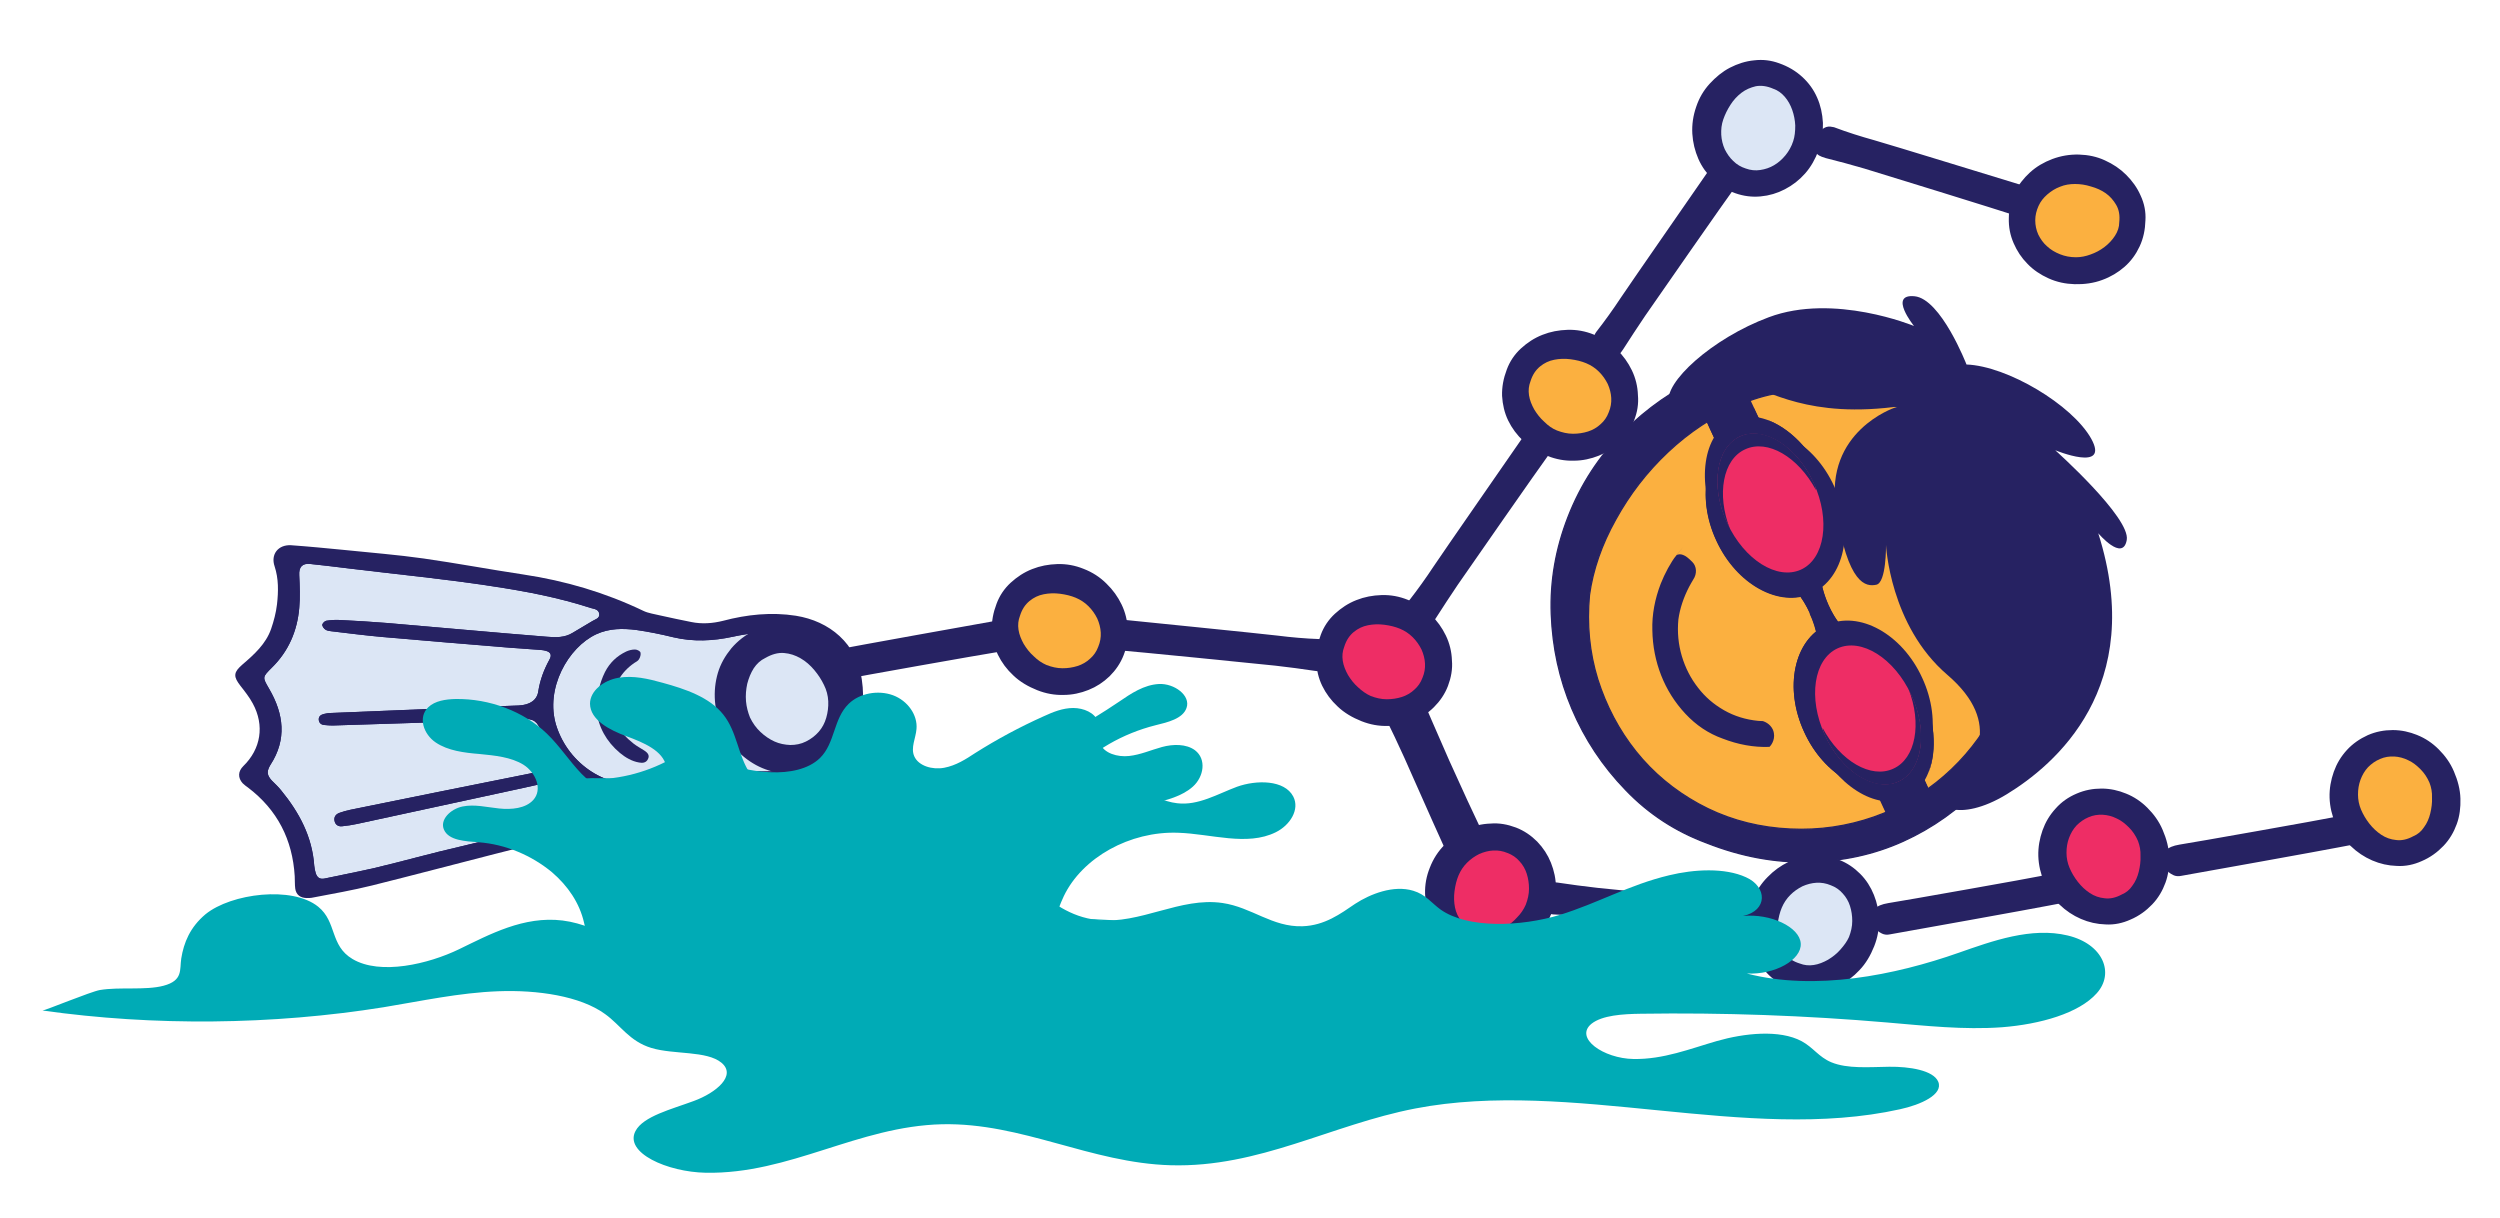 <?xml version="1.0" encoding="UTF-8"?> <svg xmlns="http://www.w3.org/2000/svg" xmlns:xlink="http://www.w3.org/1999/xlink" version="1.1" id="Layer_1" x="0px" y="0px" viewBox="0 0 1000 487" style="enable-background:new 0 0 1000 487;" xml:space="preserve"> <style type="text/css"> .st0{fill:#262262;stroke:#262262;stroke-width:2.744;stroke-miterlimit:10;} .st1{fill:#262262;stroke:#262262;stroke-width:2.138;stroke-miterlimit:10;} .st2{fill:#EE2D65;} .st3{fill:#FBB040;} .st4{fill:#DCE6F5;} .st5{fill:#262262;stroke:#262262;stroke-width:0.518;stroke-miterlimit:10;} .st6{fill:#262262;stroke:#262262;stroke-width:0.918;stroke-miterlimit:10;} .st7{fill:#262262;} .st8{fill:#262262;stroke:#262262;stroke-width:2.03;stroke-miterlimit:10;} .st9{fill:#262262;stroke:#262262;stroke-width:3.028;stroke-miterlimit:10;} .st10{fill:#00ABB6;} </style> <g> <path class="st0" d="M640.5,138.9c-0.6-0.5-1-1-1.3-1.5c-0.3-0.5-0.5-1.1-0.4-1.8c0-0.6,0.3-1.3,0.8-2c3.5-4.5,6.8-9.1,9.9-13.8 c3.1-4.7,33.4-48.3,36.7-53.1c0.5-0.8,1.1-1.3,1.8-1.5s1.2-0.4,1.8-0.4c0.6,0,1.1,0.1,1.6,0.3c0.5,0.2,0.8,0.3,1,0.4 c1.9,0.9,2.8,2,2.9,3.3c0,1.2-0.7,2.9-2.1,4.9c-3.2,4.3-33.3,47.5-36.3,51.9c-3,4.4-5.9,8.9-8.8,13.4c-0.6,0.9-1.1,1.6-1.6,1.9 c-0.5,0.4-1,0.5-1.4,0.6c-0.5,0-0.9-0.1-1.4-0.4c-0.5-0.3-1-0.6-1.5-0.9C641.6,139.8,641,139.4,640.5,138.9z"></path> <path class="st0" d="M315.2,268.4c-0.1-0.7,0-1.4,0.1-2c0.1-0.6,0.5-1.1,0.9-1.6c0.5-0.4,1.1-0.7,2-0.9c5.6-0.7,11.2-1.6,16.7-2.7 c5.5-1.1,57.7-10.5,63.5-11.5c0.9-0.2,1.7-0.1,2.3,0.2c0.6,0.3,1.1,0.6,1.6,1c0.4,0.4,0.7,0.8,1,1.3c0.2,0.5,0.4,0.8,0.5,1 c0.7,2,0.6,3.4-0.3,4.3c-0.9,0.9-2.5,1.6-4.9,2c-5.3,0.8-57.2,10-62.4,11.1c-5.2,1-10.5,2.1-15.7,3.3c-1,0.3-1.9,0.3-2.5,0.2 c-0.6-0.1-1.1-0.3-1.4-0.6c-0.3-0.3-0.6-0.7-0.8-1.3c-0.2-0.5-0.3-1.1-0.4-1.7C315.3,269.8,315.3,269.1,315.2,268.4z"></path> <path class="st1" d="M555.2,266.2c0.8-0.4,1.7-0.7,2.4-0.9c0.8-0.2,1.5-0.1,2.3,0.2c0.8,0.3,1.5,1,2.3,2c0.8,1,1.6,2.6,2.5,4.8 c4.6,10.8,9.3,21.6,14,32.3c4.8,10.7,9.7,21.3,14.8,32c2.3,4.9,3.4,8.6,3.3,11c0,2.5-1.6,4-4.7,4.7c-0.3,0-0.9,0-1.7,0.1 c-0.8,0.1-1.7-0.1-2.6-0.5c-1-0.4-1.9-1.1-3-2c-1-0.9-2-2.3-2.8-4.2c-5.4-11.7-10.5-23.2-15.5-34.5c-4.9-11.3-10.2-22.5-15.9-33.6 c-0.8-1.8-1.2-3.3-1.3-4.6c0-1.3,0.2-2.4,0.7-3.2c0.5-0.9,1.2-1.6,2.2-2.1C553.4,267.1,554.3,266.6,555.2,266.2z"></path> <path class="st0" d="M652.3,167.8c-1.2,3.1-3,5.7-5.3,8c-2.4,2.3-5,4-8,5.2c-3,1.2-6.2,1.9-9.5,1.9c-3.4,0.1-6.7-0.5-10-1.8 c-3.5-1.4-6.6-3.2-9.1-5.6c-2.5-2.3-4.5-5-5.9-7.9c-1.4-2.9-2.1-6-2.3-9.3c-0.1-3.3,0.5-6.6,1.8-10c1.1-3,2.9-5.7,5.3-7.9 c2.4-2.2,5.1-4,8.2-5.2c3-1.2,6.2-1.8,9.6-1.9c3.4-0.1,6.7,0.5,9.9,1.8c3.4,1.3,6.3,3.2,8.7,5.6c2.5,2.4,4.4,5.1,5.8,8 c1.4,2.9,2.2,6.1,2.3,9.4C654.1,161.4,653.6,164.6,652.3,167.8z M622.8,172.2c2.1,0.8,4.2,1.3,6.4,1.3c2.1,0,4.1-0.3,6-0.9 c1.9-0.6,3.6-1.6,5-2.9c1.5-1.3,2.6-2.9,3.3-4.8c0.8-1.9,1.1-3.8,1-5.7c-0.1-1.9-0.6-3.8-1.4-5.6c-0.9-1.8-2-3.4-3.5-4.9 s-3.2-2.6-5.1-3.4c-1.9-0.8-4-1.3-6.3-1.6c-2.3-0.3-4.5-0.2-6.5,0.2c-2.1,0.4-4,1.3-5.7,2.7c-1.7,1.4-3,3.3-3.8,5.9 c-0.7,1.8-0.9,3.6-0.6,5.6c0.3,2,1.1,3.9,2.1,5.7c1.1,1.8,2.4,3.5,4,4.9C619.3,170.3,621,171.5,622.8,172.2z"></path> <path class="st0" d="M448.2,261.5c-1.2,3.1-3,5.7-5.3,8c-2.4,2.3-5,4-8,5.2c-3,1.2-6.2,1.9-9.5,1.9c-3.4,0.1-6.7-0.5-10-1.8 c-3.5-1.4-6.6-3.2-9.1-5.6c-2.5-2.3-4.5-5-5.9-7.9c-1.4-2.9-2.1-6-2.3-9.3c-0.1-3.3,0.5-6.6,1.8-10c1.1-3,2.9-5.7,5.3-7.9 c2.4-2.2,5.1-4,8.2-5.2c3-1.2,6.2-1.8,9.6-1.9c3.4-0.1,6.7,0.5,9.9,1.8c3.4,1.3,6.3,3.2,8.7,5.6c2.5,2.4,4.4,5.1,5.8,8 c1.4,2.9,2.2,6.1,2.3,9.4C449.9,255.1,449.4,258.4,448.2,261.5z M418.6,266c2.1,0.8,4.2,1.3,6.4,1.3c2.1,0,4.1-0.3,6-0.9 c1.9-0.6,3.6-1.6,5-2.9c1.5-1.3,2.6-2.9,3.3-4.8c0.8-1.9,1.1-3.8,1-5.7c-0.1-1.9-0.6-3.8-1.4-5.6c-0.9-1.8-2-3.4-3.5-4.9 c-1.5-1.5-3.2-2.6-5.1-3.4c-1.9-0.8-4-1.3-6.3-1.6c-2.3-0.3-4.5-0.2-6.5,0.2c-2.1,0.4-4,1.3-5.7,2.7c-1.7,1.4-3,3.3-3.8,5.9 c-0.7,1.8-0.9,3.6-0.6,5.6c0.3,2,1.1,3.9,2.1,5.7c1.1,1.8,2.4,3.5,4,4.9C415.1,264.1,416.8,265.2,418.6,266z"></path> <path class="st0" d="M577.9,273.9c-1.2,3.1-3,5.7-5.3,8c-2.3,2.3-5,4-8,5.2c-3,1.2-6.2,1.9-9.5,1.9c-3.4,0.1-6.7-0.5-10-1.8 c-3.5-1.4-6.6-3.2-9.1-5.6c-2.5-2.3-4.5-5-5.9-7.9c-1.4-2.9-2.1-6-2.3-9.3c-0.1-3.3,0.5-6.6,1.8-10c1.1-3,2.9-5.7,5.3-7.9 c2.4-2.2,5.1-4,8.2-5.2c3-1.2,6.2-1.8,9.6-1.9c3.4-0.1,6.7,0.5,9.9,1.8c3.4,1.3,6.3,3.2,8.7,5.6c2.5,2.4,4.4,5.1,5.8,8 c1.4,2.9,2.2,6.1,2.3,9.4C579.7,267.5,579.1,270.7,577.9,273.9z M548.3,278.4c2.1,0.8,4.2,1.3,6.4,1.3c2.1,0,4.1-0.3,6-0.9 c1.9-0.6,3.6-1.6,5-2.9c1.5-1.3,2.6-2.9,3.3-4.8c0.8-1.9,1.1-3.8,1-5.7c-0.1-1.9-0.6-3.8-1.4-5.6c-0.9-1.8-2-3.4-3.5-4.9 c-1.5-1.5-3.2-2.6-5.1-3.4c-1.9-0.8-4-1.3-6.3-1.6c-2.3-0.3-4.5-0.2-6.5,0.2c-2.1,0.4-4,1.3-5.7,2.7c-1.7,1.4-3,3.3-3.8,5.9 c-0.7,1.8-0.9,3.6-0.6,5.6c0.3,2,1.1,3.9,2.1,5.7c1.1,1.8,2.4,3.5,4,4.9C544.8,276.4,546.5,277.6,548.3,278.4z"></path> <path class="st0" d="M735.1,345.2c3.1,1.2,5.7,3,8,5.3s4,5,5.2,8c1.2,3,1.9,6.2,1.9,9.5c0.1,3.4-0.5,6.7-1.8,10 c-1.4,3.5-3.2,6.6-5.6,9.1c-2.3,2.5-5,4.5-7.9,5.9c-2.9,1.4-6,2.1-9.3,2.3c-3.3,0.1-6.6-0.5-10-1.8c-3-1.1-5.7-2.9-7.9-5.3 c-2.2-2.4-4-5.1-5.2-8.2c-1.2-3-1.8-6.2-1.9-9.6c-0.1-3.4,0.5-6.7,1.8-9.9c1.3-3.4,3.2-6.3,5.6-8.7c2.4-2.5,5.1-4.4,8-5.8 c2.9-1.4,6.1-2.2,9.4-2.3C728.7,343.4,731.9,343.9,735.1,345.2z M739.6,374.8c0.8-2.1,1.3-4.2,1.3-6.4c0-2.1-0.3-4.1-0.9-6 c-0.6-1.9-1.6-3.6-2.9-5c-1.3-1.5-2.9-2.6-4.8-3.3c-1.9-0.8-3.8-1.1-5.7-1c-1.9,0.1-3.8,0.6-5.6,1.4c-1.8,0.9-3.4,2-4.9,3.5 c-1.5,1.5-2.6,3.2-3.4,5.1c-0.8,1.9-1.3,4-1.6,6.3c-0.3,2.3-0.2,4.5,0.2,6.5c0.4,2.1,1.3,4,2.7,5.7c1.4,1.7,3.3,3,5.9,3.8 c1.8,0.7,3.6,0.9,5.6,0.6c2-0.3,3.9-1.1,5.7-2.1c1.8-1.1,3.5-2.4,4.9-4C737.6,378.2,738.8,376.6,739.6,374.8z"></path> <path class="st0" d="M605.9,332.3c3.1,1.2,5.7,3,8,5.3c2.3,2.4,4,5,5.2,8c1.2,3,1.9,6.2,1.9,9.5c0.1,3.4-0.5,6.7-1.8,10 c-1.4,3.5-3.2,6.6-5.6,9.1c-2.3,2.5-5,4.5-7.9,5.9c-2.9,1.4-6,2.1-9.3,2.3c-3.3,0.1-6.6-0.5-10-1.8c-3-1.1-5.7-2.9-7.9-5.3 c-2.2-2.4-4-5.1-5.2-8.2c-1.2-3-1.8-6.2-1.9-9.6c-0.1-3.4,0.5-6.7,1.8-9.9c1.3-3.4,3.2-6.3,5.6-8.7c2.4-2.5,5.1-4.4,8-5.8 c2.9-1.4,6.1-2.2,9.4-2.3C599.5,330.5,602.7,331.1,605.9,332.3z M610.3,361.9c0.8-2.1,1.3-4.2,1.3-6.4c0-2.1-0.3-4.1-0.9-6 c-0.6-1.9-1.6-3.6-2.9-5c-1.3-1.5-2.9-2.6-4.8-3.3c-1.9-0.8-3.8-1.1-5.7-1c-1.9,0.1-3.8,0.6-5.6,1.4c-1.8,0.9-3.4,2-4.9,3.5 c-1.5,1.5-2.6,3.2-3.4,5.1c-0.8,1.9-1.3,4-1.6,6.3c-0.3,2.3-0.2,4.5,0.2,6.5s1.3,4,2.7,5.7c1.4,1.7,3.3,3,5.9,3.8 c1.8,0.7,3.6,0.9,5.6,0.6c2-0.3,3.9-1.1,5.7-2.1c1.8-1.1,3.5-2.4,4.9-4C608.4,365.4,609.5,363.7,610.3,361.9z"></path> <path class="st0" d="M618,358c0.1-0.6,0.2-1.2,0.3-1.7c0.1-0.5,0.3-1,0.7-1.3c0.3-0.3,0.8-0.6,1.4-0.7c0.6-0.1,1.4-0.1,2.5,0.1 c5.3,0.8,10.6,1.5,15.9,2.1c5.3,0.6,57.7,5.8,63.1,6.2c2.4,0.2,4.1,0.8,5.1,1.6c0.9,0.8,1.1,2.3,0.6,4.3c-0.1,0.2-0.2,0.5-0.4,1 c-0.2,0.5-0.5,1-0.9,1.4c-0.4,0.4-0.9,0.8-1.5,1.1c-0.6,0.3-1.4,0.4-2.3,0.3c-5.8-0.6-58.6-5.9-64.2-6.6 c-5.6-0.7-11.2-1.2-16.9-1.4c-0.9-0.1-1.6-0.3-2.1-0.7c-0.5-0.4-0.8-0.9-1-1.5c-0.2-0.6-0.3-1.3-0.3-2 C617.9,359.4,618,358.6,618,358z"></path> <path class="st0" d="M531.1,263.4c-0.1,0.6-0.2,1.2-0.3,1.7c-0.1,0.5-0.3,1-0.7,1.3c-0.3,0.3-0.8,0.6-1.4,0.7 c-0.6,0.1-1.4,0.1-2.5-0.1c-5.3-0.8-10.6-1.5-15.9-2.1c-5.3-0.6-57.7-5.8-63.1-6.2c-2.4-0.2-4.1-0.8-5.1-1.6 c-0.9-0.8-1.1-2.3-0.6-4.3c0.1-0.2,0.2-0.5,0.4-1c0.2-0.5,0.5-1,0.9-1.4c0.4-0.4,0.9-0.8,1.5-1.1c0.6-0.3,1.4-0.4,2.3-0.3 c5.8,0.6,58.6,5.9,64.2,6.6c5.6,0.7,11.2,1.2,16.9,1.4c0.9,0.1,1.6,0.3,2.1,0.7c0.5,0.4,0.8,0.9,1,1.5c0.2,0.6,0.3,1.3,0.3,2 C531.2,262,531.1,262.7,531.1,263.4z"></path> <path class="st0" d="M565.6,246.4c-0.6-0.5-1-1-1.3-1.5c-0.3-0.5-0.5-1.1-0.4-1.8c0-0.6,0.3-1.3,0.8-2c3.5-4.5,6.8-9.1,9.9-13.8 c3.1-4.7,33.4-48.3,36.7-53.1c0.5-0.8,1.1-1.3,1.8-1.5s1.2-0.4,1.8-0.4c0.6,0,1.1,0.1,1.6,0.3c0.5,0.2,0.8,0.3,1,0.4 c1.9,0.9,2.8,2,2.9,3.3c0,1.2-0.7,2.9-2.1,4.9c-3.2,4.3-33.3,47.5-36.3,51.9c-3,4.4-5.9,8.9-8.8,13.4c-0.6,0.9-1.1,1.6-1.6,1.9 c-0.5,0.4-1,0.5-1.4,0.6c-0.5,0-0.9-0.1-1.4-0.4c-0.5-0.3-1-0.6-1.5-0.9C566.7,247.3,566.1,246.8,565.6,246.4z"></path> <path class="st2" d="M610.3,361.9c0.8-2.1,1.3-4.2,1.3-6.4c0-2.1-0.3-4.1-0.9-6c-0.6-1.9-1.6-3.6-2.9-5c-1.3-1.5-2.9-2.6-4.8-3.3 c-1.9-0.8-3.8-1.1-5.7-1c-1.9,0.1-3.8,0.6-5.6,1.4c-1.8,0.9-3.4,2-4.9,3.5c-1.5,1.5-2.6,3.2-3.4,5.1c-0.8,1.9-1.3,4-1.6,6.3 c-0.3,2.3-0.2,4.5,0.2,6.5s1.3,4,2.7,5.7c1.4,1.7,3.3,3,5.9,3.8c1.8,0.7,3.6,0.9,5.6,0.6c2-0.3,3.9-1.1,5.7-2.1 c1.8-1.1,3.5-2.4,4.9-4C608.4,365.4,609.5,363.7,610.3,361.9z"></path> <path class="st3" d="M622.8,172.2c2.1,0.8,4.2,1.3,6.4,1.3c2.1,0,4.1-0.3,6-0.9c1.9-0.6,3.6-1.6,5-2.9c1.5-1.3,2.6-2.9,3.3-4.8 c0.8-1.9,1.1-3.8,1-5.7c-0.1-1.9-0.6-3.8-1.4-5.6c-0.9-1.8-2-3.4-3.5-4.9s-3.2-2.6-5.1-3.4c-1.9-0.8-4-1.3-6.3-1.6 c-2.3-0.3-4.5-0.2-6.5,0.2c-2.1,0.4-4,1.3-5.7,2.7c-1.7,1.4-3,3.3-3.8,5.9c-0.7,1.8-0.9,3.6-0.6,5.6c0.3,2,1.1,3.9,2.1,5.7 c1.1,1.8,2.4,3.5,4,4.9C619.3,170.3,621,171.5,622.8,172.2z"></path> <path class="st4" d="M739.6,374.8c0.8-2.1,1.3-4.2,1.3-6.4c0-2.1-0.3-4.1-0.9-6c-0.6-1.9-1.6-3.6-2.9-5c-1.3-1.5-2.9-2.6-4.8-3.3 c-1.9-0.8-3.8-1.1-5.7-1c-1.9,0.1-3.8,0.6-5.6,1.4c-1.8,0.9-3.4,2-4.9,3.5c-1.5,1.5-2.6,3.2-3.4,5.1c-0.8,1.9-1.3,4-1.6,6.3 c-0.3,2.3-0.2,4.5,0.2,6.5c0.4,2.1,1.3,4,2.7,5.7c1.4,1.7,3.3,3,5.9,3.8c1.8,0.7,3.6,0.9,5.6,0.6c2-0.3,3.9-1.1,5.7-2.1 c1.8-1.1,3.5-2.4,4.9-4C737.6,378.2,738.8,376.6,739.6,374.8z"></path> <path class="st3" d="M418.6,266c2.1,0.8,4.2,1.3,6.4,1.3c2.1,0,4.1-0.3,6-0.9c1.9-0.6,3.6-1.6,5-2.9c1.5-1.3,2.6-2.9,3.3-4.8 c0.8-1.9,1.1-3.8,1-5.7c-0.1-1.9-0.6-3.8-1.4-5.6c-0.9-1.8-2-3.4-3.5-4.9c-1.5-1.5-3.2-2.6-5.1-3.4c-1.9-0.8-4-1.3-6.3-1.6 c-2.3-0.3-4.5-0.2-6.5,0.2c-2.1,0.4-4,1.3-5.7,2.7c-1.7,1.4-3,3.3-3.8,5.9c-0.7,1.8-0.9,3.6-0.6,5.6c0.3,2,1.1,3.9,2.1,5.7 c1.1,1.8,2.4,3.5,4,4.9C415.1,264.1,416.8,265.2,418.6,266z"></path> <path class="st0" d="M686.2,70.9c-2.4-2.3-4.3-4.9-5.6-7.9c-1.3-3-2.1-6.2-2.3-9.6c-0.2-3.4,0.3-6.9,1.5-10.3 c1.1-3.3,2.8-6.2,5.1-8.7c2.3-2.5,4.8-4.6,7.7-6.1c2.9-1.5,6-2.5,9.2-2.8c3.3-0.4,6.4,0,9.4,1.1c3.4,1.2,6.3,2.9,8.8,5.2 c2.4,2.2,4.3,4.8,5.6,7.8c1.3,2.9,2,6.1,2.2,9.6c0.1,3.4-0.4,7-1.7,10.5c-1.2,3.3-2.9,6.3-5.1,8.8c-2.2,2.5-4.8,4.5-7.7,6 c-2.9,1.5-5.9,2.4-9.2,2.7c-3.2,0.3-6.4-0.1-9.5-1.2C691.5,74.9,688.6,73.2,686.2,70.9z M718,50.4c-0.1-2.1-0.5-4.2-1.2-6.2 c-0.7-2-1.7-3.8-3-5.3c-1.3-1.5-2.8-2.6-4.6-3.2c-2.5-1.1-4.8-1.4-7-1c-2.1,0.4-4.1,1.3-5.7,2.6c-1.7,1.3-3.2,2.9-4.4,4.8 c-1.2,1.9-2.2,3.9-2.9,5.9c-0.7,2-0.9,4-0.8,6.1c0.1,2.1,0.6,4,1.4,5.8c0.8,1.8,1.9,3.4,3.4,4.7c1.4,1.3,3.1,2.3,5,3 c1.9,0.6,3.8,0.8,5.8,0.6c1.9-0.3,3.8-0.9,5.5-1.9c1.7-1,3.3-2.3,4.6-4c1.4-1.7,2.4-3.6,3.1-5.7C717.9,54.6,718.1,52.5,718,50.4z"></path> <path class="st4" d="M717.3,56.4c-0.7,2.2-1.8,4.1-3.1,5.7c-1.4,1.7-2.9,3-4.6,4c-1.7,1-3.5,1.6-5.5,1.9c-1.9,0.3-3.9,0.1-5.8-0.6 c-1.9-0.6-3.6-1.6-5-3c-1.4-1.3-2.5-2.9-3.4-4.7c-0.8-1.8-1.3-3.8-1.4-5.8c-0.1-2.1,0.1-4.1,0.8-6.1c0.7-2,1.6-3.9,2.9-5.9 c1.2-1.9,2.7-3.5,4.4-4.8c1.7-1.3,3.6-2.1,5.7-2.6c2.1-0.4,4.5-0.1,7,1c1.8,0.6,3.3,1.7,4.6,3.2c1.3,1.5,2.3,3.3,3,5.3 c0.7,2,1.1,4.1,1.2,6.2C718.1,52.5,717.9,54.6,717.3,56.4z"></path> <path class="st0" d="M728.5,54.8c0.3-0.7,0.6-1.2,1-1.7c0.4-0.5,0.9-0.8,1.5-1c0.6-0.2,1.3-0.1,2.2,0.1c5.3,2,10.7,3.7,16.1,5.2 c5.4,1.5,56.1,17.1,61.7,18.8c0.9,0.3,1.6,0.7,2,1.2s0.7,1.1,0.9,1.6c0.2,0.6,0.3,1.1,0.2,1.6c0,0.5,0,0.9,0,1.1 c-0.3,2.1-1.1,3.3-2.2,3.7c-1.2,0.4-2.9,0.2-5.3-0.5c-5.1-1.7-55.4-17.3-60.5-18.8c-5.1-1.5-10.3-2.9-15.5-4.2 c-1-0.3-1.8-0.6-2.3-0.9c-0.5-0.3-0.8-0.7-1-1.2c-0.2-0.4-0.2-0.9-0.1-1.5c0.1-0.5,0.2-1.1,0.4-1.7 C727.9,56.2,728.2,55.5,728.5,54.8z"></path> <path class="st0" d="M807.1,77.7c1.4-3,3.4-5.5,5.8-7.7c2.4-2.2,5.3-3.9,8.5-5.1c3.2-1.2,6.6-1.8,10.2-1.7c3.5,0.1,6.8,0.8,9.8,2.2 c3.1,1.4,5.8,3.2,8.1,5.5c2.3,2.3,4.2,4.9,5.5,7.9c1.4,3,2,6.1,1.8,9.3c-0.1,3.6-0.8,6.9-2.2,9.9c-1.4,3-3.3,5.6-5.7,7.7 c-2.4,2.1-5.2,3.8-8.5,5c-3.2,1.2-6.8,1.7-10.5,1.6c-3.5-0.1-6.8-0.8-9.9-2.2c-3.1-1.4-5.8-3.2-8-5.5c-2.3-2.3-4-4.9-5.3-7.9 c-1.3-3-1.9-6.1-1.8-9.4C804.9,83.9,805.7,80.7,807.1,77.7z M836.4,101.7c2-0.7,3.9-1.7,5.6-3c1.7-1.3,3.1-2.8,4.2-4.5 c1.1-1.7,1.6-3.5,1.7-5.4c0.2-2.7-0.2-5-1.2-6.9c-1.1-1.9-2.4-3.5-4.2-4.7s-3.7-2.1-5.9-2.7c-2.2-0.6-4.4-0.9-6.4-1 c-2.1,0-4.1,0.3-6,1.1c-1.9,0.8-3.6,1.8-5.1,3.1c-1.5,1.3-2.6,2.9-3.5,4.6c-0.8,1.8-1.3,3.7-1.3,5.7c0,2,0.4,3.9,1.2,5.7 c0.8,1.8,2,3.3,3.5,4.7c1.5,1.3,3.2,2.4,5.2,3.2c2,0.8,4.1,1.2,6.4,1.2C832.4,102.9,834.3,102.5,836.4,101.7z"></path> <path class="st3" d="M830.4,102.9c-2.3,0-4.4-0.4-6.4-1.2c-2-0.8-3.7-1.8-5.2-3.2c-1.5-1.3-2.6-2.9-3.5-4.7 c-0.8-1.8-1.2-3.7-1.2-5.7c0-2,0.5-3.9,1.3-5.7c0.8-1.8,2-3.3,3.5-4.6c1.5-1.3,3.2-2.4,5.1-3.1c1.9-0.8,3.9-1.1,6-1.1 c2.1,0,4.2,0.3,6.4,1c2.2,0.6,4.2,1.5,5.9,2.7s3.1,2.8,4.2,4.7c1.1,1.9,1.5,4.2,1.2,6.9c0,1.9-0.6,3.7-1.7,5.4 c-1.1,1.7-2.5,3.2-4.2,4.5c-1.7,1.3-3.6,2.3-5.6,3C834.3,102.5,832.4,102.9,830.4,102.9z"></path> <path class="st2" d="M548.3,278.4c2.1,0.8,4.2,1.3,6.4,1.3c2.1,0,4.1-0.3,6-0.9c1.9-0.6,3.6-1.6,5-2.9c1.5-1.3,2.6-2.9,3.3-4.8 c0.8-1.9,1.1-3.8,1-5.7c-0.1-1.9-0.6-3.8-1.4-5.6c-0.9-1.8-2-3.4-3.5-4.9c-1.5-1.5-3.2-2.6-5.1-3.4c-1.9-0.8-4-1.3-6.3-1.6 c-2.3-0.3-4.5-0.2-6.5,0.2c-2.1,0.4-4,1.3-5.7,2.7c-1.7,1.4-3,3.3-3.8,5.9c-0.7,1.8-0.9,3.6-0.6,5.6c0.3,2,1.1,3.9,2.1,5.7 c1.1,1.8,2.4,3.5,4,4.9C544.8,276.4,546.5,277.6,548.3,278.4z"></path> <path class="st0" d="M322.9,303.4c-3,1.3-6.1,1.9-9.4,1.9c-3.3-0.1-6.4-0.7-9.3-1.9c-3-1.2-5.7-3-8.1-5.4c-2.4-2.4-4.4-5.1-5.8-8.4 c-1.5-3.5-2.4-6.9-2.5-10.4c-0.1-3.4,0.3-6.7,1.4-9.7c1.1-3,2.7-5.8,5-8.2c2.3-2.4,5-4.4,8.3-5.8c2.9-1.3,6-2,9.3-1.8 c3.3,0.1,6.4,0.8,9.4,2.1c3,1.3,5.7,3.1,8.2,5.5c2.4,2.3,4.4,5.1,5.7,8.3c1.4,3.3,2.2,6.7,2.3,10.1c0.1,3.4-0.5,6.7-1.6,9.8 c-1.1,3.1-2.7,5.8-5,8.3C328.7,300.1,326,302,322.9,303.4z M298.8,285.6c0.9,2.1,2.1,3.9,3.6,5.4c1.5,1.5,3.1,2.8,4.9,3.6 c1.8,0.9,3.7,1.4,5.6,1.5c2,0.1,3.9-0.2,5.7-1c1.9-0.8,3.4-1.9,4.8-3.3c1.3-1.4,2.3-3.1,3-5c0.7-1.9,1-3.8,1-5.9s-0.4-4.1-1.2-6 c-0.8-1.9-1.9-3.8-3.3-5.6c-1.4-1.8-3-3.3-4.8-4.5c-1.8-1.2-3.8-1.9-5.9-2.1c-2.2-0.3-4.5,0.2-6.9,1.5c-1.7,0.7-3.2,1.9-4.3,3.6 c-1.2,1.6-2,3.5-2.5,5.5c-0.5,2.1-0.8,4.2-0.7,6.3C297.7,281.8,298.1,283.8,298.8,285.6z"></path> <path class="st2" d="M298.8,285.6c0.9,2.1,2.1,3.9,3.6,5.4c1.5,1.5,3.1,2.8,4.9,3.6c1.8,0.9,3.7,1.4,5.6,1.5c2,0.1,3.9-0.2,5.7-1 c1.9-0.8,3.4-1.9,4.8-3.3c1.3-1.4,2.3-3.1,3-5c0.7-1.9,1-3.8,1-5.9s-0.4-4.1-1.2-6c-0.8-1.9-1.9-3.8-3.3-5.6 c-1.4-1.8-3-3.3-4.8-4.5c-1.8-1.2-3.8-1.9-5.9-2.1c-2.2-0.3-4.5,0.2-6.9,1.5c-1.7,0.7-3.2,1.9-4.3,3.6c-1.2,1.6-2,3.5-2.5,5.5 c-0.5,2.1-0.8,4.2-0.7,6.3C297.7,281.8,298.1,283.8,298.8,285.6z"></path> <path class="st0" d="M838.9,353.7c0.1,0.7,0,1.4-0.1,2c-0.1,0.6-0.5,1.1-0.9,1.6c-0.5,0.4-1.1,0.7-2,0.9 c-5.6,0.7-11.2,1.6-16.7,2.7c-5.5,1.1-57.7,10.5-63.5,11.5c-0.9,0.2-1.7,0.1-2.3-0.2s-1.1-0.6-1.6-1c-0.4-0.4-0.7-0.8-1-1.3 c-0.2-0.5-0.4-0.8-0.5-1c-0.7-2-0.6-3.4,0.3-4.3c0.9-0.9,2.5-1.6,4.9-2c5.3-0.8,57.2-10,62.4-11.1c5.2-1,10.5-2.1,15.7-3.3 c1-0.3,1.9-0.3,2.5-0.2c0.6,0.1,1.1,0.3,1.4,0.6c0.3,0.3,0.6,0.7,0.8,1.3c0.2,0.5,0.3,1.1,0.4,1.7 C838.7,352.2,838.8,352.9,838.9,353.7z"></path> <path class="st0" d="M831.2,318.7c3-1.3,6.1-1.9,9.4-1.9s6.4,0.7,9.3,1.9c3,1.2,5.7,3,8.1,5.4c2.4,2.4,4.4,5.1,5.8,8.4 c1.5,3.5,2.4,6.9,2.5,10.4c0.1,3.4-0.3,6.7-1.4,9.7c-1.1,3-2.7,5.8-5,8.2c-2.3,2.4-5,4.4-8.3,5.8c-2.9,1.3-6,2-9.3,1.8 c-3.3-0.1-6.4-0.8-9.4-2.1c-3-1.3-5.7-3.1-8.2-5.5c-2.4-2.3-4.4-5.1-5.7-8.3c-1.4-3.3-2.2-6.7-2.3-10.1c-0.1-3.4,0.5-6.7,1.6-9.8 c1.1-3.1,2.7-5.8,5-8.3C825.4,321.9,828.1,320,831.2,318.7z M855.2,336.4c-0.9-2.1-2.1-3.9-3.6-5.4c-1.5-1.5-3.1-2.8-4.9-3.6 c-1.8-0.9-3.7-1.4-5.6-1.5c-2-0.1-3.9,0.2-5.7,1c-1.9,0.8-3.4,1.9-4.8,3.3c-1.3,1.4-2.3,3.1-3,5c-0.7,1.9-1,3.8-1,5.9 c0,2.1,0.4,4.1,1.2,6c0.8,1.9,1.9,3.8,3.3,5.6c1.4,1.8,3,3.3,4.8,4.5c1.8,1.2,3.8,1.9,5.9,2.1c2.2,0.3,4.5-0.2,6.9-1.5 c1.7-0.7,3.2-1.9,4.3-3.6c1.2-1.6,2-3.5,2.5-5.5c0.5-2.1,0.8-4.2,0.7-6.3C856.3,340.2,855.9,338.3,855.2,336.4z"></path> <path class="st2" d="M855.2,336.4c-0.9-2.1-2.1-3.9-3.6-5.4c-1.5-1.5-3.1-2.8-4.9-3.6c-1.8-0.9-3.7-1.4-5.6-1.5 c-2-0.1-3.9,0.2-5.7,1c-1.9,0.8-3.4,1.9-4.8,3.3c-1.3,1.4-2.3,3.1-3,5c-0.7,1.9-1,3.8-1,5.9c0,2.1,0.4,4.1,1.2,6 c0.8,1.9,1.9,3.8,3.3,5.6c1.4,1.8,3,3.3,4.8,4.5c1.8,1.2,3.8,1.9,5.9,2.1c2.2,0.3,4.5-0.2,6.9-1.5c1.7-0.7,3.2-1.9,4.3-3.6 c1.2-1.6,2-3.5,2.5-5.5c0.5-2.1,0.8-4.2,0.7-6.3C856.3,340.2,855.9,338.3,855.2,336.4z"></path> <path class="st0" d="M955.4,330.3c0.1,0.7,0,1.4-0.1,2c-0.1,0.6-0.5,1.1-0.9,1.6c-0.5,0.4-1.1,0.7-2,0.9 c-5.6,0.7-11.2,1.6-16.7,2.7c-5.5,1.1-57.7,10.5-63.5,11.5c-0.9,0.2-1.7,0.1-2.3-0.2c-0.6-0.3-1.1-0.6-1.6-1 c-0.4-0.4-0.7-0.8-1-1.3c-0.2-0.5-0.4-0.8-0.5-1c-0.7-2-0.6-3.4,0.3-4.3c0.9-0.9,2.5-1.6,4.9-2c5.3-0.8,57.2-10,62.4-11.1 c5.2-1,10.5-2.1,15.7-3.3c1-0.3,1.9-0.3,2.5-0.2c0.6,0.1,1.1,0.3,1.4,0.6c0.3,0.3,0.6,0.7,0.8,1.3c0.2,0.5,0.3,1.1,0.4,1.7 C955.3,328.9,955.3,329.6,955.4,330.3z"></path> <path class="st0" d="M947.7,295.3c3-1.3,6.1-1.9,9.4-1.9s6.4,0.7,9.3,1.9c3,1.2,5.7,3,8.1,5.4c2.4,2.4,4.4,5.1,5.8,8.4 c1.5,3.5,2.4,6.9,2.5,10.4c0.1,3.4-0.3,6.7-1.4,9.7c-1.1,3-2.7,5.8-5,8.2c-2.3,2.4-5,4.4-8.3,5.8c-2.9,1.3-6,2-9.3,1.8 c-3.3-0.1-6.4-0.8-9.4-2.1c-3-1.3-5.7-3.1-8.2-5.5c-2.4-2.3-4.4-5.1-5.7-8.3c-1.4-3.3-2.2-6.7-2.3-10.1c-0.1-3.4,0.5-6.7,1.6-9.8 c1.1-3.1,2.7-5.8,5-8.3C941.9,298.6,944.6,296.7,947.7,295.3z M971.8,313.1c-0.9-2.1-2.1-3.9-3.6-5.4c-1.5-1.5-3.1-2.8-4.9-3.6 c-1.8-0.9-3.7-1.4-5.6-1.5c-2-0.1-3.9,0.2-5.7,1c-1.9,0.8-3.4,1.9-4.8,3.3c-1.3,1.4-2.3,3.1-3,5c-0.7,1.9-1,3.8-1,5.9 c0,2.1,0.4,4.1,1.2,6c0.8,1.9,1.9,3.8,3.3,5.6c1.4,1.8,3,3.3,4.8,4.5c1.8,1.2,3.8,1.9,5.9,2.1c2.2,0.3,4.5-0.2,6.9-1.5 c1.7-0.7,3.2-1.9,4.3-3.6c1.2-1.6,2-3.5,2.5-5.5c0.5-2.1,0.8-4.2,0.7-6.3C972.9,316.9,972.5,314.9,971.8,313.1z"></path> <path class="st3" d="M971.8,313.1c-0.9-2.1-2.1-3.9-3.6-5.4c-1.5-1.5-3.1-2.8-4.9-3.6c-1.8-0.9-3.7-1.4-5.6-1.5 c-2-0.1-3.9,0.2-5.7,1c-1.9,0.8-3.4,1.9-4.8,3.3c-1.3,1.4-2.3,3.1-3,5c-0.7,1.9-1,3.8-1,5.9c0,2.1,0.4,4.1,1.2,6 c0.8,1.9,1.9,3.8,3.3,5.6c1.4,1.8,3,3.3,4.8,4.5c1.8,1.2,3.8,1.9,5.9,2.1c2.2,0.3,4.5-0.2,6.9-1.5c1.7-0.7,3.2-1.9,4.3-3.6 c1.2-1.6,2-3.5,2.5-5.5c0.5-2.1,0.8-4.2,0.7-6.3C972.9,316.9,972.5,314.9,971.8,313.1z"></path> <path class="st3" d="M635.8,238c-1.1,11.8,0,23,3.3,33.7c3.4,10.7,8.5,20.4,15.3,28.9c6.8,8.5,15.2,15.5,25,20.9 c9.8,5.4,20.6,8.7,32.3,9.8c11.8,1.1,23,0,33.8-3.2c10.8-3.2,20.4-8.3,29-15.1c8.6-6.8,15.7-15,21.3-24.5s9-19.6,10.1-30.4 c1.1-10.8,0.5-22.1-1.6-33.9c-2.2-11.8-6.3-22.6-12.3-32.4c-6-9.8-14.2-18-24.7-24.6c-10.5-6.6-23.6-10.1-39.5-10.5 c-11-1.1-21.8,0.7-32.2,5.3c-10.5,4.6-19.9,10.8-28.4,18.8c-8.5,8-15.4,17-20.9,27C640.7,217.8,637.2,227.9,635.8,238z"></path> <path class="st5" d="M759.1,148.6c12.5,4.9,23.4,12,32.8,21.4c9.3,9.4,16.6,19.9,21.8,31.7c5.2,11.8,8,24.3,8.4,37.6 c0.5,13.3-1.8,26.4-6.9,39.2c-5.4,13.8-12.8,25.6-22.2,35.4c-9.4,9.8-20,17.3-31.7,22.6c-11.7,5.3-24.3,8-37.8,8.3 c-13.5,0.3-27.1-2.2-40.8-7.6c-12.4-4.6-23.2-11.6-32.4-21.2c-9.3-9.6-16.4-20.4-21.5-32.4c-5.1-12-7.8-24.6-8.3-37.9 c-0.5-13.3,1.8-26.3,6.7-38.9c5.1-13.1,12.5-24.4,22.1-34c9.6-9.6,20.3-17,32.2-22.4c11.9-5.3,24.5-8.2,37.9-8.7 C732.9,141.3,746.1,143.6,759.1,148.6z M635.8,238c-1.1,11.8,0,23,3.3,33.7c3.4,10.7,8.5,20.4,15.3,28.9c6.8,8.5,15.2,15.5,25,20.9 c9.8,5.4,20.6,8.7,32.3,9.8c11.8,1.1,23,0,33.8-3.2c10.8-3.2,20.4-8.3,29-15.1c8.6-6.8,15.7-15,21.3-24.5s9-19.6,10.1-30.4 c1.1-10.8,0.5-22.1-1.6-33.9c-2.2-11.8-6.3-22.6-12.3-32.4c-6-9.8-14.2-18-24.7-24.6c-10.5-6.6-23.6-10.1-39.5-10.5 c-11-1.1-21.8,0.7-32.2,5.3c-10.5,4.6-19.9,10.8-28.4,18.8c-8.5,8-15.4,17-20.9,27C640.7,217.8,637.2,227.9,635.8,238z"></path> <path class="st6" d="M705.1,288.9c-0.6,0-1.2-0.1-1.9-0.1c-5-0.5-9.6-1.9-13.8-4.3c-4.2-2.4-7.7-5.4-10.6-9.2 c-2.9-3.7-5.1-8-6.5-12.7c-1.4-4.7-1.9-9.7-1.4-14.9c0.6-4.4,2.1-8.9,4.4-13.3c0.5-1,1.1-1.9,1.6-2.8c1.5-2.2,1.3-4.9-0.3-6.5 c-1.7-1.7-2.5-2.2-2.9-2.4c-2-1.1-2.9-0.1-2.8-0.3c-2.1,2.6-4.6,7.2-6.2,11.3c-2.3,6-3.5,12.2-3.3,18.4c0.1,6.3,1.3,12.3,3.5,17.9 c2.2,5.6,5.4,10.7,9.6,15.2c4.2,4.5,9.1,7.8,14.7,9.8c6.2,2.4,12.3,3.5,18.4,3.3c0.2-0.2,2-2.2,1.5-5 C708.8,291.3,707.2,289.6,705.1,288.9z"></path> <path class="st7" d="M757.8,163.1c0,0-28.1,9.4-23.4,40.3c4.7,30.9,12.1,31.3,16.1,30.5c4.1-0.8,3.9-15.9,3.9-15.9 s1.5,32.2,24.5,51.9c23,19.7,10.5,36.6,1.3,44.8c-9.2,8.2,3.5,14.6,22.5,3c19-11.6,56.2-42.7,36.6-104.4c0,0,9.8,11.6,11.4,2.7 c1.6-8.9-28.6-35.9-28.6-35.9s21.9,9,14.4-4.6c-7.6-13.6-33.6-29.1-49.9-29.7c0,0-10.2-26.3-20.8-27.3c-10.6-1-0.2,11.9-0.2,11.9 s-32-13.3-58.1-3.5c-22.6,8.4-42.3,26.3-39.9,34.4c2.5,8.1,19.6-9,30.7-7.1c9.1,1.5,24.8,13.6,62.3,8.2"></path> <g> <path class="st8" d="M118.9,350.4c-0.9-14.9-7.1-27.1-19.1-36.2c-0.7-0.5-1.4-1-2-1.6c-1.6-1.8-1.5-3.7,0.2-5.4 c7.4-7.2,9-17.1,4-26.3c-1.4-2.6-3.3-5-5.1-7.3c-2.5-3.3-2.4-4.2,0.6-6.9c4.9-4.2,9.7-8.5,11.9-14.8c1.1-3.2,2-6.6,2.4-10 c0.6-5.3,0.7-10.5-1-15.7c-1.4-4.1,1.1-7.3,5.5-7.1c7.1,0.5,14.2,1.2,21.4,1.9c10.5,1.1,21.1,1.9,31.6,3.4 c13.3,1.9,26.6,4.4,39.9,6.4c16.7,2.5,32.6,7.2,47.8,14.5c2.1,1,4.6,1.3,7,1.9c4.1,0.9,8.2,1.8,12.3,2.6c4.4,0.9,8.8,0.6,13.2-0.5 c9.4-2.5,19.1-3.5,28.7-2c13.1,2.1,23.5,10.7,25.5,24.5c1.3,8.5,0.2,17.1-3.7,25c-3,6.2-7.4,11.5-13.9,14.3 c-3.6,1.6-7.6,2.5-11.4,3.5c-7.3,1.8-14.6,0.7-21.9-0.3c-2.8-0.4-5.5-0.7-8.3-1.1c-4.7-0.8-9,0.2-13.2,2.2 c-15.3,6.9-30.8,13.5-46.9,18.2c-8.8,2.6-17.8,4.7-26.7,7c-16.4,4.2-32.7,8.5-49.1,12.6c-7.7,1.9-15.6,3.3-23.5,4.8 c-0.8,0.2-1.7,0.2-2.5,0.2c-2-0.1-3.2-0.9-3.5-2.9C118.9,353.8,119,352.1,118.9,350.4z"></path> <g> <path class="st4" d="M170.9,289.2c0-0.1,0-0.2,0-0.2c-12.6,0.4-25.3,0.8-37.9,1.2c-1.1,0-2.2-0.1-3.3-0.2 c-1.3-0.1-2.1-0.9-2.2-2.1c-0.1-1.3,0.8-2,2-2.3c0.9-0.2,1.8-0.4,2.7-0.4c17-0.7,34-1.4,51-2.1c8.1-0.3,16.2-0.6,24.2-0.9 c4.6-0.2,7.4-2.2,7.9-5.6c0.7-4.6,2.3-8.8,4.5-12.8c1-1.8,0.5-3-1.6-3.5c-1-0.3-2-0.3-3-0.4c-3.7-0.3-7.4-0.5-11.1-0.8 c-17-1.4-34.1-2.8-51.1-4.3c-6.8-0.6-13.7-1.5-20.5-2.3c-0.8-0.1-1.7-0.2-2.4-0.7c-0.6-0.4-1.2-1.3-1.2-1.9 c0.1-0.6,1-1.5,1.6-1.6c1.8-0.3,3.7-0.4,5.5-0.3c6.3,0.3,12.6,0.7,18.9,1.2c21.3,1.8,42.6,3.8,63.9,5.5c3.5,0.3,7.1,0.4,10.3-1.6 c2.6-1.6,5.3-3.1,7.9-4.7c1.1-0.7,2.9-1,2.7-2.8c-0.2-1.9-2-2-3.4-2.4c-12.9-4.2-26.1-6.7-39.4-8.7c-18.7-2.9-37.6-4.7-56.4-7 c-5.4-0.7-10.9-1.3-16.3-1.9c-3.3-0.4-4.7,1.2-4.5,4.5c0.2,4.3,0.4,8.7,0,13.1c-0.8,9.2-4.3,17.3-10.9,23.8 c-3.9,3.9-3.9,3.8-1.1,8.6c5.8,10,7.1,20.1,0.5,30.3c-0.1,0.2-0.2,0.3-0.3,0.5c-1.3,2.4-1,3.8,0.8,5.8c1.3,1.3,2.7,2.6,3.8,4 c7.2,8.8,12.4,18.5,13.2,30.1c0.1,1,0.3,2,0.6,3c0.6,1.8,1.7,2.5,3.6,2.1c6.6-1.4,13.3-2.7,19.9-4.2c11.4-2.7,22.6-5.9,34-8.5 c18.4-4.3,36.6-9,54.4-15.2c0.7-0.2,1.6-0.4,2-0.8c0.6-0.7,1.3-1.6,1.3-2.5c0.1-0.5-0.8-1.3-1.5-1.7c-2.2-1.3-4.5-2.2-6.6-3.6 c-3.8-2.5-7.8-3.2-12.2-2.3c-4,0.8-8,1.7-12,2.6c-22.2,4.8-44.3,9.6-66.5,14.4c-1.9,0.4-3.8,0.7-5.8,0.9 c-1.6,0.2-2.8-0.6-3.1-2.2c-0.3-1.6,0.6-2.7,2.1-3.2c1.4-0.5,2.8-0.9,4.3-1.2c23.9-4.9,47.9-9.7,71.8-14.5c2.4-0.5,4.7-1,7-1.9 c2.6-1,3-2.2,1.9-4.8c-0.5-1.2-1.2-2.3-1.7-3.5c-0.9-2.1-2-4.2-2.7-6.4c-1.4-4.1-3-5.4-7.3-5.2 C196.7,288,183.8,288.6,170.9,289.2z"></path> <path class="st4" d="M337.5,276.1c-0.5-3-0.5-5.6-1.4-7.8c-4.3-9.5-11.9-14.6-22.2-15.3c-7-0.5-13.9,0.2-20.8,1.7 c-7.9,1.7-15.8,2.1-23.8,0.2c-4.9-1.2-9.8-2.2-14.7-2.9c-5.5-0.7-10.9-0.7-16.1,1.7c-11.2,5.2-20.6,21.7-16,36.5 c5,15.8,20.9,25.9,35.8,22.9c4.2-0.8,8.3-2.6,12.4-4.1c5.1-1.8,10.4-2.9,15.8-2.3c2.8,0.3,5.5,0.7,8.3,1.1c7,0.9,14,1.3,21.1-0.2 c11.1-2.4,17.7-9.4,20.3-20.2C337.2,283.7,337.2,279.7,337.5,276.1z"></path> </g> <path class="st7" d="M118.9,350.4c-0.9-14.9-7.1-27.1-19.1-36.2c-0.7-0.5-1.4-1-2-1.6c-1.6-1.8-1.5-3.7,0.2-5.4 c7.4-7.2,9-17.1,4-26.3c-1.4-2.6-3.3-5-5.1-7.3c-2.5-3.3-2.4-4.2,0.6-6.9c4.9-4.2,9.7-8.5,11.9-14.8c1.1-3.2,2-6.6,2.4-10 c0.6-5.3,0.7-10.5-1-15.7c-1.4-4.1,1.1-7.3,5.5-7.1c7.1,0.5,14.2,1.2,21.4,1.9c10.5,1.1,21.1,1.9,31.6,3.4 c13.3,1.9,26.6,4.4,39.9,6.4c16.7,2.5,32.6,7.2,47.8,14.5c2.1,1,4.6,1.3,7,1.9c4.1,0.9,8.2,1.8,12.3,2.6c4.4,0.9,8.8,0.6,13.2-0.5 c9.4-2.5,19.1-3.5,28.7-2c13.1,2.1,23.5,10.7,25.5,24.5c1.3,8.5,0.2,17.1-3.7,25c-3,6.2-7.4,11.5-13.9,14.3 c-3.6,1.6-7.6,2.5-11.4,3.5c-7.3,1.8-14.6,0.7-21.9-0.3c-2.8-0.4-5.5-0.7-8.3-1.1c-4.7-0.8-9,0.2-13.2,2.2 c-15.3,6.9-30.8,13.5-46.9,18.2c-8.8,2.6-17.8,4.7-26.7,7c-16.4,4.2-32.7,8.5-49.1,12.6c-7.7,1.9-15.6,3.3-23.5,4.8 c-0.8,0.2-1.7,0.2-2.5,0.2c-2-0.1-3.2-0.9-3.5-2.9C118.9,353.8,119,352.1,118.9,350.4z M170.9,289.2c0-0.1,0-0.2,0-0.2 c-12.6,0.4-25.3,0.8-37.9,1.2c-1.1,0-2.2-0.1-3.3-0.2c-1.3-0.1-2.1-0.9-2.2-2.1c-0.1-1.3,0.8-2,2-2.3c0.9-0.2,1.8-0.4,2.7-0.4 c17-0.7,34-1.4,51-2.1c8.1-0.3,16.2-0.6,24.2-0.9c4.6-0.2,7.4-2.2,7.9-5.6c0.7-4.6,2.3-8.8,4.5-12.8c1-1.8,0.5-3-1.6-3.5 c-1-0.3-2-0.3-3-0.4c-3.7-0.3-7.4-0.5-11.1-0.8c-17-1.4-34.1-2.8-51.1-4.3c-6.8-0.6-13.7-1.5-20.5-2.3c-0.8-0.1-1.7-0.2-2.4-0.7 c-0.6-0.4-1.2-1.3-1.2-1.9c0.1-0.6,1-1.5,1.6-1.6c1.8-0.3,3.7-0.4,5.5-0.3c6.3,0.3,12.6,0.7,18.9,1.2c21.3,1.8,42.6,3.8,63.9,5.5 c3.5,0.3,7.1,0.4,10.3-1.6c2.6-1.6,5.3-3.1,7.9-4.7c1.1-0.7,2.9-1,2.7-2.8c-0.2-1.9-2-2-3.4-2.4c-12.9-4.2-26.1-6.7-39.4-8.7 c-18.7-2.9-37.6-4.7-56.4-7c-5.4-0.7-10.9-1.3-16.3-1.9c-3.3-0.4-4.7,1.2-4.5,4.5c0.2,4.3,0.4,8.7,0,13.1 c-0.8,9.2-4.3,17.3-10.9,23.8c-3.9,3.9-3.9,3.8-1.1,8.6c5.8,10,7.1,20.1,0.5,30.3c-0.1,0.2-0.2,0.3-0.3,0.5 c-1.3,2.4-1,3.8,0.8,5.8c1.3,1.3,2.7,2.6,3.8,4c7.2,8.8,12.4,18.5,13.2,30.1c0.1,1,0.3,2,0.6,3c0.6,1.8,1.7,2.5,3.6,2.1 c6.6-1.4,13.3-2.7,19.9-4.2c11.4-2.7,22.6-5.9,34-8.5c18.4-4.3,36.6-9,54.4-15.2c0.7-0.2,1.6-0.4,2-0.8c0.6-0.7,1.3-1.6,1.3-2.5 c0.1-0.5-0.8-1.3-1.5-1.7c-2.2-1.3-4.5-2.2-6.6-3.6c-3.8-2.5-7.8-3.2-12.2-2.3c-4,0.8-8,1.7-12,2.6c-22.2,4.8-44.3,9.6-66.5,14.4 c-1.9,0.4-3.8,0.7-5.8,0.9c-1.6,0.2-2.8-0.6-3.1-2.2c-0.3-1.6,0.6-2.7,2.1-3.2c1.4-0.5,2.8-0.9,4.3-1.2 c23.9-4.9,47.9-9.7,71.8-14.5c2.4-0.5,4.7-1,7-1.9c2.6-1,3-2.2,1.9-4.8c-0.5-1.2-1.2-2.3-1.7-3.5c-0.9-2.1-2-4.2-2.7-6.4 c-1.4-4.1-3-5.4-7.3-5.2C196.7,288,183.8,288.6,170.9,289.2z M337.5,276.1c-0.5-3-0.5-5.6-1.4-7.8c-4.3-9.5-11.9-14.6-22.2-15.3 c-7-0.5-13.9,0.2-20.8,1.7c-7.9,1.7-15.8,2.1-23.8,0.2c-4.9-1.2-9.8-2.2-14.7-2.9c-5.5-0.7-10.9-0.7-16.1,1.7 c-11.2,5.2-20.6,21.7-16,36.5c5,15.8,20.9,25.9,35.8,22.9c4.2-0.8,8.3-2.6,12.4-4.1c5.1-1.8,10.4-2.9,15.8-2.3 c2.8,0.3,5.5,0.7,8.3,1.1c7,0.9,14,1.3,21.1-0.2c11.1-2.4,17.7-9.4,20.3-20.2C337.2,283.7,337.2,279.7,337.5,276.1z"></path> <path class="st7" d="M238.6,284.1c0.1-5.7,1.1-10.7,3.4-15.3c1.9-3.7,4.7-6.4,8.5-8.2c1.1-0.5,2.3-0.8,3.5-0.8 c0.8,0,2,0.6,2.2,1.2c0.2,0.8-0.1,1.9-0.6,2.7c-0.4,0.7-1.3,1.1-1.9,1.5c-5.4,3.7-8.4,9.1-8.8,15.4c-0.4,7,3,12.6,8.6,16.9 c1.3,1,2.8,1.8,4.2,2.7c1.2,0.8,2.3,1.8,1.5,3.4c-0.7,1.5-2.1,1.7-3.6,1.4c-2.9-0.5-5.4-2-7.6-3.8 C242.5,296.6,239.3,290.7,238.6,284.1z"></path> </g> <path class="st9" d="M327.4,305.5c-3.3,1.6-6.7,2.4-10.3,2.5c-3.6,0.1-7.1-0.5-10.4-1.7c-3.3-1.2-6.4-3.1-9.2-5.6 c-2.8-2.5-5.1-5.5-6.8-9c-1.8-3.7-2.9-7.5-3.2-11.3c-0.3-3.8,0.1-7.4,1.1-10.8c1-3.4,2.8-6.5,5.1-9.3c2.4-2.8,5.3-5.1,8.9-6.8 c3.2-1.6,6.6-2.4,10.2-2.5c3.6,0,7.1,0.6,10.5,1.9c3.4,1.3,6.4,3.2,9.2,5.6c2.8,2.5,5,5.4,6.7,8.9c1.8,3.6,2.7,7.2,3,11 c0.2,3.8-0.2,7.4-1.3,10.9c-1.1,3.4-2.8,6.6-5.1,9.4C333.6,301.6,330.8,303.8,327.4,305.5z M300,287c1.1,2.3,2.5,4.2,4.2,5.8 c1.7,1.6,3.6,2.9,5.6,3.8c2,0.9,4.1,1.3,6.3,1.4c2.2,0,4.3-0.4,6.3-1.4c2-1,3.7-2.3,5.1-3.9c1.4-1.6,2.4-3.5,3-5.6 c0.6-2.1,0.9-4.3,0.8-6.6c-0.1-2.3-0.7-4.5-1.7-6.5c-1-2.1-2.3-4.1-3.9-6c-1.6-1.9-3.4-3.5-5.5-4.7s-4.2-1.9-6.6-2.1 c-2.4-0.2-4.9,0.5-7.5,2c-1.9,0.9-3.4,2.3-4.6,4.1c-1.2,1.9-2,3.9-2.6,6.2c-0.5,2.3-0.7,4.6-0.5,7C298.6,282.8,299.2,285,300,287z"></path> <path class="st4" d="M300,287c1.1,2.3,2.5,4.2,4.2,5.8c1.7,1.6,3.6,2.9,5.6,3.8c2,0.9,4.1,1.3,6.3,1.4c2.2,0,4.3-0.4,6.3-1.4 c2-1,3.7-2.3,5.1-3.9c1.4-1.6,2.4-3.5,3-5.6c0.6-2.1,0.9-4.3,0.8-6.6c-0.1-2.3-0.7-4.5-1.7-6.5c-1-2.1-2.3-4.1-3.9-6 c-1.6-1.9-3.4-3.5-5.5-4.7s-4.2-1.9-6.6-2.1c-2.4-0.2-4.9,0.5-7.5,2c-1.9,0.9-3.4,2.3-4.6,4.1c-1.2,1.9-2,3.9-2.6,6.2 c-0.5,2.3-0.7,4.6-0.5,7C298.6,282.8,299.2,285,300,287z"></path> <g id="g3299_00000018226402965557002680000009972425567594804363_" transform="matrix(2,0,0,2,4.5911764e-6,6.125)"> <g id="g2075_00000043446875902825293610000005167349041930491581_" transform="matrix(0.847,0.227,-0.227,0.847,99.745,-2.976)"> <path id="rect1912_00000128443504272071703260000011962725109578511015_" class="st7" d="M299.4,14.2l4.1,4.9 c0.7,0.9,0.5,2.3-0.5,3.1l-4.9,4.1c-1,0.8-2.4,0.8-3.2-0.1l-4.1-4.9c-0.7-0.9-0.5-2.3,0.5-3.1l4.9-4.1 C297.2,13.3,298.6,13.3,299.4,14.2z"></path> <path id="ellipse2004_00000159450806257367062360000007145691418686546863_" class="st7" d="M300.6,15.7c-2.1,0.2-4,0.9-5.5,2.1 c0,0-0.1,0.1-0.1,0.1l-1.4-1.7l-2.3,1.9c-1,0.8-1.2,2.2-0.5,3.1l1.2,1.5l2.9,3.5c0.7,0.9,2.2,1,3.2,0.1l2.3-1.9l2.6-2.2 c1-0.8,1.2-2.2,0.5-3.1L300.6,15.7z"></path> <path id="path1866_00000086669648247404610190000009192851405855741855_" class="st7" d="M324.3,53.1c-6.3,5.2-17.2,2.5-24.2-6 c-7.1-8.5-7.7-19.7-1.4-24.9c6.3-5.2,17.2-2.5,24.2,6c0,0,0,0,0,0C330,36.7,330.6,47.8,324.3,53.1L324.3,53.1z"></path> <path id="rect2042_00000044871283214601225710000014609356576367391877_" class="st7" d="M298.7,22.1c-6.3,5.2-5.7,16.4,1.4,24.9 c7.1,8.5,17.9,11.2,24.2,6L298.7,22.1z"></path> <path id="ellipse1933_00000082353844010616626460000013310414714364220840_" class="st7" d="M329.4,59.2c6.3-5.2,17.2-2.5,24.2,6 c7.1,8.5,7.7,19.7,1.4,24.9c-6.3,5.2-17.2,2.5-24.2-6C323.7,75.6,323.1,64.4,329.4,59.2z"></path> <path id="path2049_00000012430155726291909990000015737270699644741563_" class="st7" d="M355,90.1c-6.3,5.2-17.2,2.5-24.2-6 c-7.1-8.5-7.7-19.7-1.4-24.9L355,90.1z"></path> <path id="rect1874_00000134968848899277275370000017272382807969465785_" class="st7" d="M324.7,47.4l-6,5c2.2,1,4.4,2.9,6.4,5.2 c0,0,0,0,0,0.1c1.9,2.3,3.3,4.9,4,7.3l6-5c-2.2-1.1-4.5-2.9-6.4-5.3C326.7,52.3,325.3,49.7,324.7,47.4L324.7,47.4z"></path> <path id="ellipse1915_00000027573513985259073710000006200930083172487102_" class="st7" d="M326,44.8l-10,8.3 c2.6,1.2,5.6,0.9,7.7-0.9C325.8,50.5,326.7,47.7,326,44.8L326,44.8z"></path> <path id="ellipse1893_00000002366102926009641810000008760734594963907201_" class="st7" d="M323.1,51.6 c-5.7,4.7-16.3,1.4-23.6-7.4c-7.3-8.8-8.6-19.8-2.9-24.6l0,0c5.7-4.7,16.3-1.4,23.6,7.4l0,0C327.6,35.9,328.9,46.9,323.1,51.6z"></path> <path id="ellipse1895_00000040559607148453722480000004569138020878584214_" class="st2" d="M320.5,48.5 c-4.6,3.8-13.1,1.2-19-5.9c-5.9-7.1-6.9-15.9-2.3-19.8l0,0c4.6-3.8,13.1-1.2,19,5.9l0,0C324.1,35.8,325.1,44.7,320.5,48.5 L320.5,48.5L320.5,48.5z"></path> <path id="ellipse1897_00000122705905173311757990000003634724276520331436_" class="st7" d="M318.2,28.7 c-5.9-7.1-14.4-9.8-19-5.9c0,0,0,0,0,0c-4.6,3.8-3.6,12.7,2.3,19.8c0,0,0,0,0,0c0.3,0.4,0.7,0.8,1,1.2c-5.1-6.9-5.7-15-1.4-18.5 c4.3-3.6,12.1-1.5,18,4.8C318.9,29.5,318.6,29.1,318.2,28.7L318.2,28.7z"></path> <path id="path1907_00000054979031227204898200000003295967169949720759_" class="st7" d="M318.2,28.7c-5.9-7.1-14.4-9.8-19-5.9 c0,0,0,0,0,0c-4.6,3.8-3.6,12.7,2.3,19.8c0,0,0,0,0,0c0.2,0.2,0.3,0.4,0.5,0.6c-5.5-7-6.3-15.5-1.8-19.2 c4.5-3.7,12.6-1.3,18.5,5.4C318.5,29.1,318.4,28.9,318.2,28.7L318.2,28.7z"></path> <path id="path1931_00000175307188368946640440000005392167823034177946_" class="st7" d="M354.3,98l-4.1-4.9 c-0.7-0.9-0.5-2.3,0.5-3.1l4.9-4.1c1-0.8,2.4-0.8,3.2,0.1l4.1,4.9c0.7,0.9,0.5,2.3-0.5,3.1l-4.9,4.1 C356.5,98.9,355.1,98.9,354.3,98z"></path> <path id="path2016_00000019652151219996232820000007379854157638685596_" class="st7" d="M361.7,89.4c-0.6,2.1-1.6,3.8-3.1,5 c0,0-0.1,0.1-0.1,0.1l1.4,1.7l-2.3,1.9c-1,0.8-2.4,0.8-3.2-0.1l-1.2-1.5l-2.9-3.5c-0.7-0.9-0.5-2.3,0.5-3.1L353,88l2.6-2.2 c1-0.8,2.4-0.8,3.2,0.1L361.7,89.4z"></path> <path id="path1935_00000022559783021988937750000010297561100980974522_" class="st7" d="M327.7,67.4l10-8.3 c-2.6-1.2-5.6-0.9-7.7,0.9C327.9,61.7,327,64.6,327.7,67.4z"></path> <path id="ellipse1937_00000124877321310857257470000014171693081952589246_" class="st7" d="M330.6,60.6 c5.7-4.7,16.3-1.4,23.6,7.4c7.3,8.8,8.6,19.8,2.9,24.6l0,0c-5.7,4.7-16.3,1.4-23.6-7.4l0,0C326.1,76.3,324.8,65.3,330.6,60.6z"></path> <path id="ellipse1939_00000059303600924443480080000003271638624636184456_" class="st2" d="M333.2,63.7c4.6-3.8,13.1-1.2,19,5.9 l0,0c5.9,7.1,6.9,15.9,2.3,19.8l0,0c-4.6,3.8-13.1,1.2-19-5.9l0,0C329.6,76.4,328.6,67.5,333.2,63.7L333.2,63.7z"></path> <path id="path1941_00000036960894762614064770000013792114077467366805_" class="st7" d="M335.5,83.5c5.9,7.1,14.4,9.8,19,5.9 c0,0,0,0,0,0c4.6-3.8,3.6-12.7-2.3-19.8l0,0c-0.3-0.4-0.7-0.8-1-1.2c5.1,6.9,5.7,15,1.4,18.5c-4.3,3.6-12.1,1.5-18-4.8 C334.8,82.7,335.2,83.1,335.5,83.5L335.5,83.5z"></path> <path id="path1943_00000165946874171169071150000017202471020782882739_" class="st7" d="M335.5,83.5c5.9,7.1,14.4,9.8,19,5.9 c0,0,0,0,0,0c4.6-3.8,3.6-12.7-2.3-19.8l0,0c-0.2-0.2-0.3-0.4-0.5-0.6c5.5,7,6.3,15.5,1.8,19.2c-4.5,3.7-12.6,1.3-18.5-5.4 C335.2,83.1,335.3,83.3,335.5,83.5L335.5,83.5z"></path> <path id="ellipse2018_00000072965917153411318690000004748237676505260955_" class="st7" d="M320.2,27 c-4.6-5.5-10.7-9.1-16.2-9.5c5.5,0.9,11.3,4.5,15.8,9.9c4.5,5.4,7,11.8,6.8,17.3C327.3,39.3,324.9,32.6,320.2,27 C320.3,27,320.2,27,320.2,27z"></path> <path id="path2028_00000063634917851460153060000016748347390156967582_" class="st7" d="M354.2,67.9c-4.6-5.5-10.7-9.1-16.2-9.5 c5.5,0.9,11.3,4.5,15.8,9.9c4.5,5.4,7,11.8,6.8,17.3C361.2,80.2,358.8,73.5,354.2,67.9C354.2,68,354.2,68,354.2,67.9L354.2,67.9z "></path> <path id="path2030_00000000914897784750004420000011321300881897899429_" class="st7" d="M325.6,49.8c-0.1,1.5,0.8,3.6,2.3,5.5 c1.5,1.9,3.5,3.2,4.9,3.3c-1.5-1-2.9-2.4-4.2-3.9C327.4,53.1,326.3,51.4,325.6,49.8z M325.8,57c-1.5-1.9-3.4-3.1-4.9-3.3 c1.5,1,2.9,2.4,4.1,3.9c0,0,0,0,0,0.1c1.3,1.5,2.3,3.2,3.1,4.8C328.3,61,327.3,58.8,325.8,57C325.8,57,325.8,57,325.8,57 L325.8,57z"></path> </g> </g> <g> <path class="st10" d="M82.2,365.7L82.2,365.7c10.3-8.4,34.8-11.4,45.1-3c7.5,6.1,4.6,15.5,13.7,20.9c11.1,6.6,30.4,2,42.6-3.9 c12.2-5.9,25.9-13.4,41.4-11.5c16.2,2,27.3,13.9,43.7,12.4c11.9-1.1,18.9-9.1,30.5-11c18.6-3,38.1,10.7,55.3,5.5 c17.3-5.2,11.7-24.1,30-27.8c10.8-2.2,21.7,2.9,28.9,8.1c7.2,5.2,14.4,11.4,25.6,12.6c17.2,1.8,33.1-9.3,50-6.8 c11.7,1.7,19.9,9.7,32,9.3c8.9-0.3,15.2-5,21.1-9c6-3.9,15.3-7.6,23.2-5.2c5,1.5,7.3,4.9,10.9,7.5c11,7.8,32.3,6.8,47.6,2.2 c15.3-4.7,27.9-12.1,43.9-15.9c9.9-2.4,22.2-3.1,30.7,0.8c8.5,3.8,8.8,13.3-1.2,15.5c11-1.1,22.7,4.4,23.1,11 c0.4,6.6-10.5,12.6-21.6,12c27.3,7.1,59.2,0.7,84.8-8.3c13.4-4.7,29.1-10.4,43.6-6.9c14.2,3.4,18.8,15.1,11.6,23.1 c-7.1,8-22.6,12.4-37.9,13.6c-15.3,1.1-30.6-0.6-45.9-1.9c-32.6-2.8-65.7-4-98.6-3.5c-7.2,0.1-15.4,0.6-19.7,4 c-7,5.7,4.8,13.9,16.8,14.1c12,0.2,22.6-4.1,33.4-7.2c10.8-3.1,25-4.7,33.9,0.1c4.6,2.5,6.8,6.3,11.8,8.4 c6.5,2.7,15.2,1.9,23.2,1.8c8-0.1,17.7,1.4,19.6,6c2.1,5.1-7,9.2-15.3,11c-61.2,13.6-131.7-12.3-193.9-0.3 c-33.7,6.5-62.4,23.7-97.8,22.7c-32.1-0.9-59.4-17.1-91.5-16.4c-33.7,0.8-60.8,20-94.5,19.4c-15.4-0.3-32.7-8-28.1-16.7 c3.1-5.9,14.4-8.7,23.3-12c9-3.3,17.2-10.2,11.1-15.3c-5.9-4.9-19-3.2-28-5.9c-8.9-2.7-12.3-9.1-18.6-13.6 c-9.9-7.2-27-9.7-42.7-9.1c-15.7,0.6-30.7,3.9-45.9,6.4C109,410,61.6,410.5,17,404.2c0.8,0.1,19.4-7.6,23-8.2 c7.8-1.3,18.2,0.2,25.4-1.7c7.9-2.1,6.4-6.4,7.1-10.9C73.5,377.1,76,370.9,82.2,365.7z"></path> </g> <g> <g> <path class="st10" d="M276.8,297.9L276.8,297.9c8.7,6.6,20.1,10.6,31.6,11c7.1,0.3,14.9-1.1,19.6-5.7c6.1-6,5.3-15.7,11.5-21.7 c4.3-4.2,11.7-5.6,17.7-3.4c5.9,2.2,9.9,7.9,9.4,13.5c-0.3,3.7-2.4,7.5-0.9,10.9c1.7,3.9,7.3,5.5,12,4.6s8.6-3.4,12.4-5.9 c8.7-5.5,17.8-10.4,27.4-14.7c3.7-1.7,7.6-3.3,11.8-3.3c4.2,0,8.6,1.9,9.9,5.4c1,2.9-0.3,6.1,0.9,8.9c1.5,3.8,6.9,5.4,11.5,4.9 c4.6-0.5,8.8-2.4,13.2-3.6c4.4-1.2,9.7-1.3,13.2,1.3c4.7,3.6,3.5,10.6-0.8,14.5c-4.3,3.9-10.6,5.5-16.6,6.9 c-34,8-68.5,14.8-103.6,17.3c-35.1,2.5-70.9,0.6-104.5-8.6c-5.6-1.5-11.1-3.3-15.8-6.3c-2.6-1.7-10.1-7.6-7.5-11 c1.8-2.5,12.6-1.3,16.1-1.7C256.8,309.7,268.1,305,276.8,297.9z"></path> </g> <g> <path class="st10" d="M191.4,336.9L191.4,336.9c-5.3-0.4-11.9-0.7-13.8-5c-1.8-4,2.6-8.3,7.4-9.3c4.8-1,9.8,0.3,14.7,0.8 c4.9,0.5,10.5,0,13.6-3.4c3.8-4.2,1.1-10.9-3.9-14.1c-5-3.1-11.5-3.7-17.6-4.3c-6.1-0.5-12.6-1.3-17.5-4.6 c-4.9-3.3-7.2-10.1-3-14.1c2.7-2.6,7-3.2,10.9-3.3c13.7-0.2,27.3,5,36.5,13.8c5.2,5,9,11,13.9,16.1c5,5.1,11.8,9.5,19.5,9.6 c7.7,0.1,15.7-5.9,14.4-12.5c-1.2-6.3-9.1-9.6-15.9-12.1c-6.8-2.5-14.5-6.5-14.6-13c0-5.2,5.5-9.4,11.4-10.4 c5.9-1,11.9,0.4,17.6,2c9.2,2.5,18.8,5.8,24.3,12.7c5.6,7,5.8,16.2,10.7,23.6c5.6,8.4,16.7,13.1,27.8,14.2 c11.1,1,22.2-1.2,32.9-4c31.4-8.2,61-21.4,86.9-38.9c4.8-3.3,10-6.8,16-7.1c6.1-0.3,12.8,4.6,11,9.6c-1.5,4.3-7.5,5.7-12.4,6.9 c-13.1,3.3-25.1,10.2-33.7,19.5c-1.6,1.7-3.1,4-2,5.9c1.2,2,4.5,2.2,6.9,1.3c2.4-0.9,4.3-2.5,6.7-3.4c10.1-3.9,19.8,6.7,30.8,7.9 c8.4,1,16.1-3.7,23.9-6.6c7.8-2.8,19-2.8,22.5,3.9c2.7,5.2-1.3,11.5-7,14.3c-11.5,5.7-25.9,0.6-39.1,0.2 c-19.2-0.7-38.3,9.9-45.7,25.4c-3.1,6.5-4.5,14-9.6,19.4c-6.4,6.8-17.1,9-27,10.8c-27,4.9-54.2,9.8-81.8,9.3 c-21.7-0.4-45.9-4.1-64.4-14.6c-6.8-3.9-7.6-7.9-9.1-14.4c-1.8-7.8-6.4-14.6-12.8-20.1C212.7,342.2,202.3,337.7,191.4,336.9z"></path> </g> <g> <path class="st10" d="M231.4,370.7c-3.3,0.2-6.6,0.9-9.7,2.1c-6.3,2.3-18.9,10.8-7.8,16c6.1,2.7,12.7,4.1,19.2,5.4 c2.4,0.5,5.3,1.6,6.2,4.2c1.3,6.9,8.5,6.9,14.1,6.2c-4.7,0.7-11.2,1.4-13.8-3.6c-0.4-0.8-0.6-1.6-0.9-2.4c-1-2.4-3.5-3.1-5.9-3.7 c-4.9-0.9-9.9-1.9-14.7-3.5C195.4,384.5,219,370.2,231.4,370.7L231.4,370.7z"></path> </g> <g> <path class="st10" d="M276,413.8c21.3,4.5,43.1,7.2,64.9,7.7c5.4,0.1,10.9,0.1,16.2-0.9c5.4-0.9,10.2-3.4,15.1-5.9 c4.9-2.5,10.3-4,15.7-4.8c5.4-0.8,10.9-1.2,16.3-1.5c-5.4,0.4-10.9,0.9-16.2,1.9c-5.4,0.9-10.6,2.5-15.4,5 c-4.8,2.5-9.8,5.1-15.3,6c-5.4,1-10.9,1.1-16.4,1C319,421.8,297.2,419,276,413.8L276,413.8z"></path> </g> <g> <path class="st10" d="M415.3,400.7c4.5,0.1,9-0.6,13.3-2.1c2.9-1,14.6-5.5,9.7-9.6c-1-0.6-2.3-0.5-3.1-1.6 c-0.5-0.6-0.4-1.5,0.1-2c1.2-1.4,3.1-1.7,4.8-2.2c4.5-1.3,15.2-4.2,19.5-5.6c3.3-1,5.5-4.7,1.5-6.5c-3.1-1.2-6.6-1.2-9.9-1.8 c-9-1-18-1.6-27.1-1.6c9-0.3,18.1,0,27.1,0.9c3.6,0.7,11.2,0.2,12.7,4.3c0.4,1.3-0.2,2.6-1,3.5c-2.4,2.4-6.4,2.7-9.5,3.8 c0,0-13.1,3.6-13.1,3.6c-1.3,0.4-5.4,1.2-4.4,3c0.7,0.8,2,0.8,2.9,1.4c2.5,1.5,1.3,4.9-0.7,6.2 C431.4,399.1,423.2,401,415.3,400.7L415.3,400.7z"></path> </g> </g> </g> </svg> 